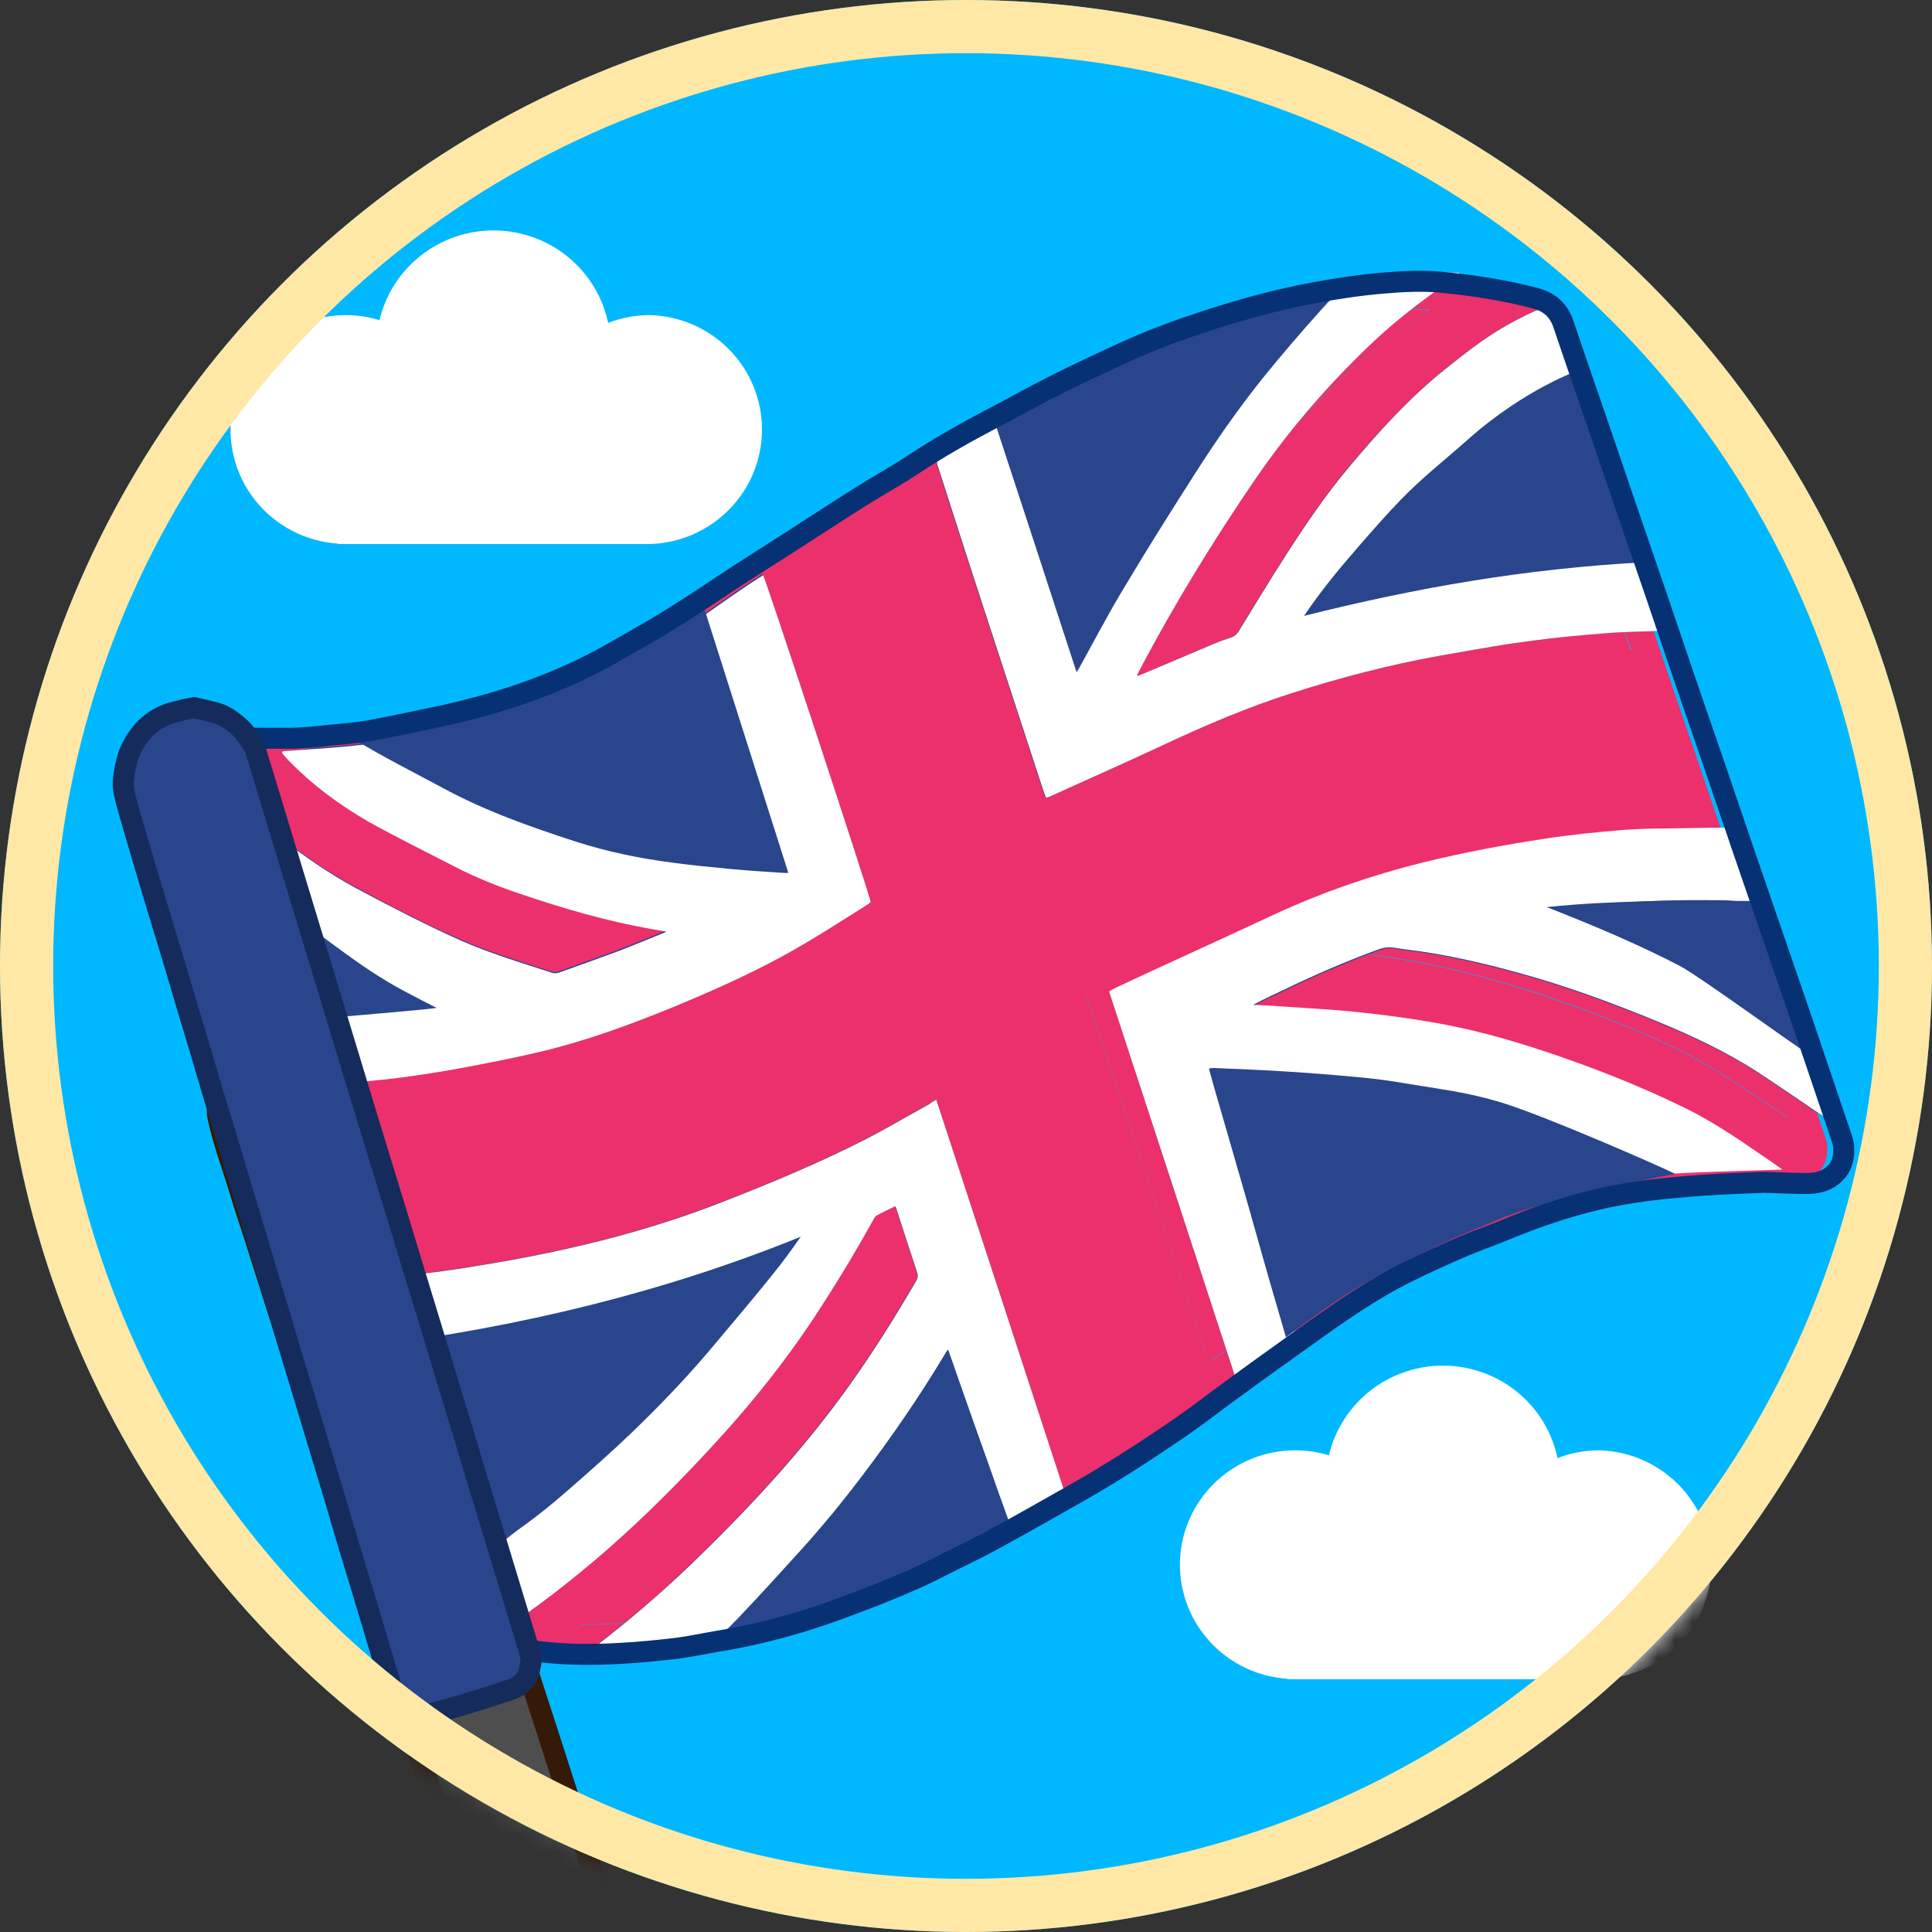 <svg width="109" height="109" viewBox="0 0 109 109" fill="none" xmlns="http://www.w3.org/2000/svg">
<rect x="0" y="0" width="109" height="109" fill="#333333" stroke="none"/>
<circle cx="54.5" cy="54.5" r="54.5" fill="#00B8FF"/>
<mask id="mask0_14124_36830" style="mask-type:alpha" maskUnits="userSpaceOnUse" x="0" y="0" width="109" height="110">
<circle cx="54.5" cy="54.5" r="54.5" fill="#D9D9D9"/>
</mask>
<g mask="url(#mask0_14124_36830)">
<path d="M36.651 17.776C35.849 17.778 35.055 17.927 34.309 18.218C34.003 16.757 33.203 15.443 32.043 14.495C30.882 13.546 29.43 13.019 27.926 13.001C26.422 12.982 24.957 13.474 23.772 14.394C22.588 15.314 21.754 16.607 21.41 18.06C20.533 17.794 19.609 17.715 18.699 17.828C17.789 17.942 16.913 18.245 16.129 18.718C15.345 19.192 14.671 19.824 14.15 20.574C13.63 21.324 13.275 22.175 13.11 23.071C12.945 23.967 12.972 24.887 13.191 25.771C13.409 26.655 13.813 27.483 14.377 28.201C14.941 28.919 15.652 29.51 16.463 29.936C17.274 30.361 18.166 30.612 19.081 30.671L19.081 30.694H36.636C38.334 30.653 39.949 29.954 41.136 28.747C42.324 27.541 42.989 25.921 42.99 24.235C42.991 22.549 42.327 20.929 41.142 19.723C39.956 18.516 38.341 17.817 36.643 17.776H36.651Z" fill="white"/>
<path d="M90.215 81.822C89.414 81.823 88.62 81.973 87.873 82.263C87.567 80.802 86.768 79.489 85.607 78.54C84.447 77.591 82.995 77.064 81.491 77.046C79.987 77.028 78.522 77.519 77.337 78.439C76.152 79.359 75.319 80.653 74.975 82.106C74.098 81.84 73.174 81.76 72.263 81.874C71.353 81.987 70.477 82.29 69.693 82.764C68.909 83.237 68.235 83.869 67.715 84.62C67.195 85.37 66.84 86.221 66.674 87.117C66.509 88.012 66.537 88.932 66.755 89.816C66.973 90.701 67.378 91.529 67.942 92.246C68.506 92.964 69.216 93.555 70.027 93.981C70.838 94.407 71.73 94.657 72.646 94.716L72.646 94.739H90.2C91.898 94.698 93.514 93.999 94.701 92.793C95.888 91.586 96.553 89.966 96.554 88.28C96.555 86.594 95.892 84.975 94.706 83.768C93.52 82.561 91.906 81.863 90.207 81.822H90.215Z" fill="white"/>
<path d="M98.71 66.64C97.78 66.68 96.554 66.72 95.327 66.801C93.305 66.949 91.296 67.137 89.328 67.608C87.521 68.038 85.768 68.656 84.069 69.382C83.327 69.705 82.545 69.96 81.804 70.283C80.793 70.727 79.795 71.184 78.81 71.668C76.693 72.717 74.792 74.088 72.877 75.459C71.555 76.4 70.247 77.355 68.939 78.31C67.968 79.022 67.024 79.775 66.026 80.461C64.205 81.725 62.344 82.934 60.416 84.05C58.865 84.938 57.301 85.825 55.723 86.699C54.847 87.183 53.93 87.613 53.04 88.07C52.433 88.38 51.826 88.702 51.192 88.971C50.329 89.348 49.466 89.724 48.59 90.06C47.471 90.49 46.352 90.921 45.206 91.284C43.493 91.821 41.754 92.238 39.988 92.534C39.287 92.655 38.599 92.816 37.898 92.897C36.86 93.018 35.822 93.126 34.784 93.179C33.234 93.273 31.683 93.273 30.147 93.085C28.732 92.924 27.316 92.668 25.982 92.157C25.294 91.902 24.621 91.593 24.001 91.176C23.408 90.773 23.004 90.222 22.775 89.563C21.954 87.089 21.146 84.602 20.326 82.114C19.68 80.151 19.034 78.189 18.388 76.226C17.823 74.505 17.257 72.77 16.692 71.049C16.167 69.463 15.642 67.877 15.117 66.304C14.364 64.031 13.624 61.759 12.883 59.487C12.063 56.986 11.228 54.486 10.407 51.985C9.627 49.632 8.846 47.266 8.066 44.9C7.944 44.537 7.81 44.16 7.729 43.784C7.541 42.937 7.919 41.996 8.782 41.592C9.173 41.418 9.591 41.324 10.036 41.418C10.305 41.471 10.588 41.498 10.871 41.512C12.597 41.539 14.336 41.592 16.061 41.579C16.87 41.579 17.666 41.485 18.475 41.404C19.176 41.337 19.89 41.283 20.591 41.162C21.71 40.961 22.816 40.718 23.935 40.477C24.663 40.315 25.404 40.167 26.132 39.979C28.236 39.441 30.272 38.742 32.24 37.815C33.548 37.196 34.789 36.457 36.029 35.744C37.567 34.857 39.037 33.875 40.507 32.894C41.559 32.195 42.624 31.522 43.676 30.837C45.159 29.882 46.629 28.914 48.112 27.96C49.097 27.341 50.122 26.776 51.079 26.131C52.536 25.163 54.059 24.303 55.61 23.483C56.729 22.891 57.822 22.273 58.941 21.695C60.168 21.076 61.422 20.484 62.663 19.893C63.849 19.342 65.076 18.844 66.317 18.401C68.663 17.58 71.049 16.881 73.503 16.424C74.784 16.182 76.091 15.994 77.399 15.886C78.518 15.792 79.637 15.739 80.742 15.86C82.468 16.034 84.193 16.303 85.878 16.76C86.646 16.962 87.158 17.446 87.4 18.199C88.114 20.337 88.854 22.474 89.581 24.612C90.065 26.037 90.536 27.476 91.021 28.914C91.505 30.339 91.99 31.751 92.474 33.176C93.026 34.803 93.564 36.416 94.116 38.043C94.708 39.804 95.314 41.552 95.92 43.313C96.458 44.9 96.996 46.5 97.535 48.086C98.261 50.21 98.988 52.335 99.701 54.459C100.199 55.911 100.697 57.363 101.182 58.815C101.761 60.536 102.339 62.257 102.918 63.978C102.999 64.22 103.093 64.462 103.093 64.704C103.119 65.309 102.957 65.86 102.445 66.277C102.027 66.613 101.514 66.707 100.989 66.707C100.355 66.707 99.681 66.68 98.71 66.64ZM51.747 61.974C51.571 62.069 51.464 62.136 51.356 62.19C50.182 62.821 49.023 63.494 47.836 64.099C45.22 65.416 42.496 66.519 39.746 67.554C35.768 69.06 31.656 70.055 27.463 70.754C26.412 70.928 25.347 71.09 24.282 71.238C23.486 71.345 22.677 71.426 21.882 71.507C21.046 71.587 20.21 71.654 19.374 71.722C19.145 71.735 18.916 71.775 18.633 71.802C19.064 73.093 19.467 74.357 19.898 75.634C27.528 74.962 34.93 73.523 42.09 70.902C42.076 70.942 42.076 70.969 42.063 70.982C41.078 72.501 40.025 73.967 38.825 75.325C37.894 76.387 36.923 77.422 35.952 78.471C34.562 79.99 33.065 81.415 31.514 82.773C30.435 83.714 29.302 84.615 28.183 85.502C26.969 86.47 25.674 87.344 24.286 88.084C24.205 88.124 24.124 88.191 24.029 88.259C24.151 88.608 24.258 88.944 24.406 89.267C24.554 89.603 24.797 89.872 25.147 90.033C25.74 90.302 26.333 90.571 26.926 90.853C27.115 90.934 27.277 90.934 27.439 90.813C27.519 90.759 27.6 90.706 27.681 90.652C29.718 89.348 31.633 87.896 33.467 86.336C35.773 84.386 37.904 82.262 39.941 80.057C41.748 78.108 43.421 76.051 44.905 73.873C46.079 72.138 47.186 70.364 48.211 68.549C48.279 68.441 48.333 68.307 48.427 68.253C48.764 68.065 49.101 67.917 49.452 67.756C49.479 67.836 49.506 67.863 49.519 67.903C49.896 69.033 50.273 70.176 50.663 71.305C50.717 71.48 50.703 71.614 50.609 71.775C49.475 73.685 48.275 75.553 46.966 77.342C44.308 80.972 41.192 84.225 37.901 87.304C36.337 88.769 34.691 90.127 32.979 91.418C32.898 91.472 32.79 91.512 32.776 91.674C32.898 91.674 33.005 91.674 33.113 91.674C33.963 91.633 34.812 91.62 35.661 91.566C36.928 91.499 38.182 91.324 39.436 91.082C39.611 91.055 39.76 90.988 39.895 90.867C40.529 90.275 41.176 89.711 41.783 89.106C42.835 88.07 43.86 87.022 44.899 85.96C45.991 84.844 47.016 83.674 48.001 82.464C49.498 80.622 50.915 78.726 52.21 76.737C52.264 76.656 52.332 76.575 52.426 76.441C52.561 76.831 52.668 77.167 52.776 77.503C53.287 79.036 53.799 80.568 54.31 82.101C54.606 82.975 54.902 83.849 55.199 84.723C55.239 84.844 55.306 84.951 55.373 85.086C56.547 84.413 57.693 83.755 58.853 83.096C56.457 76.051 54.115 69.046 51.747 61.974ZM68.198 76.844C68.306 76.777 68.374 76.75 68.427 76.71C69.385 76.024 70.356 75.325 71.314 74.639C71.597 74.438 71.583 74.438 71.475 74.128C71.004 72.743 70.533 71.372 70.076 69.987C69.618 68.629 69.188 67.285 68.73 65.927C68.259 64.529 67.788 63.117 67.317 61.719C67.223 61.437 67.129 61.154 67.034 60.845C67.129 60.832 67.196 60.818 67.25 60.818C68.382 60.858 69.528 60.872 70.661 60.926C71.739 60.98 72.831 61.047 73.909 61.114C74.448 61.154 74.974 61.208 75.513 61.262C76.228 61.343 76.942 61.45 77.657 61.544C78.668 61.679 79.679 61.84 80.662 62.095C82.698 62.62 84.693 63.265 86.647 64.031C87.887 64.515 89.127 65.04 90.353 65.564C90.636 65.685 90.892 65.712 91.189 65.672C91.728 65.591 92.267 65.497 92.82 65.457C94.249 65.336 95.678 65.241 97.094 65.134C97.148 65.134 97.202 65.107 97.282 65.08C97.202 65.013 97.161 64.973 97.107 64.932C95.787 64.031 94.439 63.157 92.984 62.472C90.463 61.262 87.849 60.267 85.194 59.407C83.212 58.761 81.204 58.223 79.142 57.874C77.78 57.645 76.405 57.457 75.03 57.323C73.575 57.175 72.119 57.108 70.663 57C70.177 56.973 69.692 56.946 69.207 56.919C69.773 56.61 70.367 56.355 70.946 56.086C72.645 55.279 74.358 54.566 76.124 53.921C76.407 53.814 76.69 53.787 76.974 53.827C77.203 53.854 77.445 53.894 77.674 53.935C79.764 54.177 81.799 54.647 83.821 55.185C86.449 55.898 88.996 56.798 91.517 57.82C93.444 58.6 95.331 59.46 97.083 60.576C98.242 61.316 99.387 62.095 100.533 62.848C100.64 62.916 100.748 62.983 100.91 63.09C100.87 62.929 100.856 62.848 100.829 62.754C100.21 60.939 99.604 59.138 98.985 57.323C98.931 57.161 98.851 57.04 98.703 56.96C98.056 56.597 97.409 56.207 96.748 55.871C95.279 55.118 93.743 54.486 92.193 53.881C90.562 53.249 88.918 52.671 87.247 52.16C86.842 52.039 86.438 51.904 85.966 51.77C86.128 51.743 86.222 51.716 86.33 51.703C87.436 51.595 88.528 51.461 89.633 51.394C90.698 51.326 91.777 51.299 92.855 51.273C93.583 51.259 94.324 51.273 95.052 51.273C95.214 51.273 95.376 51.313 95.538 51.313C95.983 51.313 96.441 51.313 96.913 51.313C96.886 51.205 96.886 51.138 96.859 51.071C96.684 50.56 96.509 50.062 96.347 49.552C96.132 48.906 95.903 48.261 95.701 47.616C95.648 47.441 95.54 47.347 95.351 47.36C95.297 47.36 95.243 47.36 95.189 47.36C93.734 47.387 92.291 47.401 90.835 47.427C90.431 47.441 90.013 47.454 89.608 47.481C88.152 47.589 86.696 47.737 85.254 47.952C83.016 48.288 80.791 48.691 78.58 49.215C75.776 49.888 73.052 50.802 70.436 51.985C68.724 52.765 66.998 53.531 65.285 54.298C64.058 54.849 62.831 55.413 61.604 55.965C61.496 56.019 61.389 56.086 61.267 56.166C63.582 63.05 65.883 69.92 68.198 76.844ZM90.695 32.84C85.033 33.042 79.519 34.023 74.045 35.327C74.072 35.26 74.072 35.233 74.085 35.206C74.733 34.252 75.367 33.297 76.028 32.356C76.77 31.294 77.62 30.326 78.497 29.371C79.131 28.672 79.778 27.986 80.453 27.328C81.383 26.413 82.395 25.58 83.447 24.787C84.458 24.034 85.51 23.389 86.697 22.931C86.872 22.864 87.061 22.81 87.263 22.743C87.061 22.125 86.859 21.506 86.644 20.915C86.429 20.323 86.267 19.705 85.998 19.1C85.553 19.247 85.135 19.342 84.744 19.516C84.124 19.785 83.517 20.095 82.937 20.431C81.845 21.076 80.833 21.842 79.835 22.622C77.853 24.168 76.153 25.997 74.534 27.892C73.159 29.492 71.971 31.227 70.825 32.988C70.015 34.238 69.232 35.502 68.436 36.766C68.328 36.941 68.207 37.048 68.005 37.115C67.722 37.196 67.438 37.304 67.155 37.411C65.847 37.949 64.539 38.487 63.245 39.025C63.11 39.078 62.989 39.132 62.84 39.199C62.84 39.145 62.84 39.119 62.854 39.105C62.895 39.011 62.949 38.917 63.002 38.823C64.919 35.3 67.05 31.899 69.358 28.605C71.26 25.889 73.459 23.429 75.9 21.17C77.275 19.893 78.786 18.79 80.35 17.742C80.445 17.688 80.566 17.648 80.607 17.473C80.162 17.459 79.757 17.433 79.339 17.433C77.398 17.446 75.484 17.728 73.583 18.078C73.475 18.105 73.354 18.159 73.273 18.226C73.07 18.401 72.868 18.575 72.679 18.764C72.018 19.409 71.357 20.054 70.737 20.726C69.806 21.748 68.889 22.77 68.026 23.832C66.852 25.257 65.786 26.763 64.788 28.296C63.654 30.044 62.521 31.805 61.428 33.593C60.7 34.789 60.038 36.026 59.337 37.25C59.31 37.304 59.269 37.344 59.215 37.438C57.883 33.459 56.577 29.519 55.245 25.553C55.151 25.607 55.043 25.647 54.948 25.701C54.072 26.225 53.182 26.75 52.319 27.301C51.685 27.704 51.739 27.503 51.981 28.229C52.735 30.554 53.502 32.88 54.282 35.193C55.413 38.594 56.557 41.982 57.687 45.37C57.728 45.491 57.782 45.599 57.836 45.733C57.957 45.693 58.038 45.666 58.132 45.626C60.182 44.712 62.245 43.811 64.294 42.883C66.627 41.821 68.987 40.84 71.441 40.073C74.11 39.24 76.807 38.567 79.557 38.07C80.811 37.841 82.078 37.626 83.332 37.438C84.316 37.29 85.314 37.169 86.298 37.062C87.201 36.968 88.091 36.887 88.994 36.82C89.763 36.766 90.544 36.752 91.313 36.725C91.542 36.712 91.758 36.699 92.041 36.672C91.556 35.395 91.139 34.144 90.695 32.84ZM15.697 43.219C15.683 43.246 15.669 43.273 15.656 43.286C15.777 43.421 15.885 43.555 16.006 43.676C17.286 44.98 18.768 46.043 20.372 46.93C21.922 47.79 23.526 48.543 25.116 49.35C26.288 49.941 27.502 50.412 28.741 50.829C31.073 51.609 33.432 52.294 35.858 52.711C36.155 52.765 36.465 52.819 36.815 52.886C36.721 52.926 36.68 52.953 36.653 52.967C35.844 53.289 35.022 53.625 34.199 53.935C33.121 54.338 32.029 54.714 30.936 55.091C30.788 55.145 30.653 55.145 30.505 55.104C28.807 54.566 27.095 54.069 25.464 53.356C23.51 52.523 21.637 51.555 19.75 50.573C18.214 49.78 16.799 48.812 15.438 47.764C15.061 47.481 14.832 47.158 14.697 46.715C14.388 45.586 14.024 44.47 13.674 43.34C13.661 43.273 13.567 43.206 13.499 43.192C13.391 43.166 13.27 43.179 13.149 43.179C12.34 43.152 11.531 43.139 10.736 43.098C10.412 43.085 10.075 43.031 9.752 43.004C9.63 43.179 9.657 43.381 9.697 43.555C9.845 44.187 9.993 44.819 10.168 45.451C10.464 46.432 10.787 47.414 11.083 48.395C11.204 48.826 11.406 49.202 11.662 49.578C11.972 50.009 12.336 50.358 12.754 50.667C13.117 50.936 13.468 51.205 13.832 51.461C15.112 52.388 16.405 53.289 17.82 54.002C19.559 54.889 21.311 55.736 23.049 56.597C23.103 56.623 23.13 56.664 23.238 56.731C22.564 56.798 21.957 56.879 21.337 56.933C19.908 57.067 18.466 57.188 17.037 57.309C16.902 57.323 16.754 57.309 16.619 57.323C15.729 57.363 14.839 57.457 13.95 57.269C13.936 57.269 13.909 57.282 13.855 57.309C14.286 58.627 14.717 59.944 15.161 61.262C15.255 61.275 15.309 61.289 15.376 61.289C16.077 61.262 16.778 61.248 17.466 61.195C18.356 61.141 19.245 61.047 20.135 60.98C20.836 60.912 21.524 60.858 22.225 60.764C23.29 60.617 24.355 60.469 25.407 60.28C26.836 60.025 28.251 59.743 29.667 59.433C32.255 58.855 34.736 57.981 37.177 57C39.186 56.193 41.168 55.333 43.083 54.338C44.769 53.451 46.373 52.429 47.992 51.434C48.045 51.407 48.086 51.353 48.126 51.313C48.046 50.869 42.353 33.943 42.191 33.714C41.045 34.426 39.939 35.206 38.82 35.959C40.341 40.517 41.861 45.034 43.382 49.578C43.288 49.578 43.247 49.578 43.207 49.578C42.344 49.511 41.468 49.458 40.605 49.377C39.621 49.283 38.637 49.189 37.667 49.068C36.036 48.866 34.432 48.543 32.855 48.059C30.604 47.374 28.366 46.621 26.264 45.545C24.526 44.658 22.733 43.851 21.089 42.789C21.008 42.735 20.86 42.722 20.752 42.735C19.62 42.91 18.46 42.991 17.314 43.071C16.788 43.139 16.236 43.179 15.697 43.219Z" fill="#EC306B"/>
<path d="M51.746 61.975C54.115 69.046 56.47 76.051 58.812 83.082C57.652 83.755 56.519 84.4 55.333 85.072C55.265 84.938 55.198 84.83 55.157 84.709C54.861 83.835 54.565 82.961 54.269 82.088C53.758 80.555 53.246 79.022 52.735 77.49C52.627 77.153 52.506 76.817 52.385 76.427C52.291 76.548 52.223 76.629 52.169 76.723C50.874 78.713 49.471 80.609 47.96 82.451C46.975 83.66 45.95 84.83 44.858 85.946C43.833 87.008 42.794 88.057 41.742 89.092C41.135 89.697 40.474 90.262 39.854 90.853C39.719 90.974 39.571 91.041 39.395 91.068C38.141 91.31 36.888 91.485 35.62 91.552C34.771 91.593 33.922 91.62 33.073 91.66C32.965 91.66 32.87 91.66 32.736 91.66C32.749 91.499 32.87 91.458 32.938 91.404C34.651 90.114 36.296 88.756 37.861 87.29C41.151 84.212 44.267 80.958 46.925 77.328C48.234 75.54 49.434 73.671 50.568 71.762C50.662 71.601 50.676 71.466 50.622 71.292C50.232 70.162 49.868 69.019 49.478 67.89C49.465 67.85 49.451 67.809 49.411 67.742C49.06 67.917 48.71 68.065 48.386 68.24C48.292 68.293 48.224 68.428 48.17 68.535C47.131 70.35 46.038 72.125 44.864 73.859C43.367 76.051 41.708 78.108 39.9 80.044C37.85 82.249 35.719 84.36 33.426 86.323C31.592 87.882 29.677 89.334 27.64 90.638C27.56 90.692 27.479 90.732 27.398 90.799C27.236 90.934 27.074 90.934 26.886 90.84C26.293 90.571 25.7 90.302 25.107 90.02C24.756 89.858 24.514 89.59 24.366 89.253C24.217 88.931 24.123 88.581 23.989 88.245C24.083 88.178 24.164 88.111 24.245 88.07C25.62 87.331 26.915 86.457 28.142 85.489C29.275 84.602 30.394 83.701 31.473 82.76C33.024 81.402 34.522 79.977 35.911 78.457C36.868 77.409 37.84 76.374 38.784 75.311C39.984 73.94 41.037 72.475 42.022 70.969C42.035 70.956 42.035 70.929 42.049 70.888C34.889 73.51 27.488 74.962 19.857 75.621C19.44 74.344 19.023 73.08 18.592 71.789C18.875 71.762 19.105 71.735 19.334 71.708C20.169 71.641 21.005 71.574 21.841 71.493C22.637 71.413 23.445 71.332 24.241 71.224C25.306 71.076 26.371 70.915 27.422 70.74C31.615 70.041 35.727 69.046 39.705 67.541C42.456 66.505 45.179 65.403 47.795 64.085C48.995 63.48 50.142 62.822 51.315 62.176C51.463 62.136 51.571 62.069 51.746 61.975Z" fill="#EC306B"/>
<path d="M68.197 76.843C65.883 69.919 63.581 63.049 61.267 56.139C61.388 56.071 61.496 55.991 61.604 55.937C62.831 55.372 64.058 54.821 65.285 54.27C66.997 53.49 68.723 52.724 70.436 51.957C73.052 50.774 75.775 49.86 78.579 49.188C80.777 48.65 83.015 48.26 85.253 47.924C86.695 47.709 88.151 47.561 89.607 47.454C90.012 47.427 90.43 47.4 90.834 47.4C92.29 47.373 93.732 47.359 95.188 47.333C95.242 47.333 95.296 47.333 95.35 47.333C95.539 47.319 95.633 47.413 95.7 47.588C95.916 48.233 96.131 48.879 96.346 49.524C96.521 50.035 96.696 50.532 96.858 51.043C96.885 51.111 96.885 51.178 96.912 51.285C96.44 51.285 95.995 51.285 95.537 51.285C95.375 51.285 95.213 51.245 95.051 51.245C94.323 51.245 93.582 51.231 92.854 51.245C91.776 51.272 90.711 51.299 89.632 51.366C88.527 51.447 87.435 51.568 86.329 51.675C86.221 51.689 86.127 51.715 85.965 51.742C86.424 51.89 86.841 52.011 87.246 52.132C88.917 52.643 90.561 53.221 92.192 53.853C93.742 54.458 95.265 55.09 96.747 55.843C97.408 56.179 98.055 56.569 98.701 56.932C98.85 57.013 98.93 57.134 98.984 57.295C99.59 59.11 100.209 60.911 100.828 62.726C100.855 62.807 100.868 62.901 100.909 63.062C100.747 62.955 100.639 62.888 100.531 62.821C99.386 62.068 98.241 61.288 97.082 60.548C95.33 59.432 93.443 58.572 91.516 57.792C89.009 56.771 86.448 55.856 83.82 55.157C81.798 54.619 79.763 54.149 77.674 53.907C77.444 53.88 77.202 53.84 76.973 53.799C76.676 53.759 76.406 53.786 76.123 53.893C74.357 54.525 72.631 55.251 70.946 56.058C70.366 56.327 69.786 56.582 69.206 56.892C69.691 56.918 70.177 56.932 70.662 56.972C72.118 57.066 73.587 57.147 75.029 57.295C76.404 57.429 77.779 57.617 79.141 57.846C81.203 58.196 83.211 58.733 85.193 59.379C87.861 60.239 90.462 61.234 92.983 62.444C94.438 63.143 95.772 64.017 97.106 64.904C97.16 64.945 97.201 64.985 97.281 65.052C97.201 65.079 97.147 65.106 97.093 65.106C95.664 65.214 94.235 65.308 92.819 65.429C92.28 65.469 91.727 65.563 91.188 65.644C90.891 65.698 90.635 65.657 90.352 65.536C89.126 65.012 87.886 64.488 86.646 64.004C84.692 63.237 82.697 62.592 80.662 62.068C79.678 61.812 78.667 61.637 77.656 61.516C76.941 61.422 76.227 61.315 75.513 61.234C74.973 61.167 74.448 61.113 73.909 61.086C72.83 61.019 71.738 60.938 70.66 60.898C69.528 60.844 68.382 60.817 67.249 60.79C67.182 60.79 67.128 60.804 67.034 60.817C67.128 61.127 67.222 61.409 67.316 61.691C67.787 63.089 68.258 64.501 68.729 65.899C69.187 67.257 69.618 68.615 70.075 69.96C70.533 71.344 71.004 72.716 71.475 74.1C71.582 74.41 71.582 74.41 71.313 74.611C70.355 75.297 69.384 75.996 68.427 76.682C68.373 76.749 68.305 76.776 68.197 76.843Z" fill="#EC306B"/>
<path d="M90.694 32.839C91.138 34.144 91.555 35.394 91.999 36.698C91.716 36.725 91.501 36.738 91.271 36.752C90.503 36.779 89.721 36.792 88.953 36.846C88.049 36.9 87.146 36.98 86.256 37.088C85.259 37.195 84.275 37.316 83.29 37.464C82.023 37.653 80.769 37.868 79.516 38.096C76.765 38.58 74.055 39.266 71.399 40.099C68.945 40.866 66.586 41.847 64.253 42.909C62.203 43.837 60.141 44.738 58.091 45.652C58.01 45.692 57.916 45.719 57.794 45.76C57.74 45.625 57.687 45.504 57.646 45.397C56.502 42.008 55.372 38.607 54.241 35.219C53.474 32.893 52.694 30.581 51.94 28.255C51.698 27.529 51.657 27.73 52.278 27.327C53.141 26.776 54.031 26.265 54.907 25.727C55.002 25.674 55.109 25.62 55.204 25.579C56.523 29.546 57.842 33.485 59.174 37.464C59.228 37.37 59.268 37.33 59.295 37.276C59.984 36.053 60.645 34.816 61.387 33.619C62.48 31.845 63.613 30.083 64.746 28.322C65.745 26.776 66.811 25.284 67.984 23.858C68.861 22.796 69.778 21.761 70.696 20.753C71.316 20.067 71.99 19.435 72.638 18.79C72.827 18.602 73.016 18.427 73.231 18.252C73.312 18.185 73.434 18.118 73.541 18.104C75.442 17.741 77.357 17.472 79.298 17.459C79.716 17.459 80.134 17.486 80.565 17.499C80.525 17.674 80.403 17.714 80.309 17.768C78.745 18.817 77.234 19.933 75.858 21.197C73.417 23.455 71.219 25.916 69.316 28.631C67.009 31.925 64.891 35.327 62.961 38.849C62.907 38.943 62.867 39.037 62.813 39.131C62.799 39.145 62.813 39.172 62.799 39.225C62.947 39.172 63.082 39.118 63.204 39.051C64.512 38.513 65.806 37.962 67.114 37.437C67.397 37.33 67.68 37.222 67.963 37.142C68.166 37.088 68.287 36.967 68.395 36.792C69.177 35.528 69.96 34.264 70.783 33.014C71.93 31.253 73.117 29.519 74.493 27.919C76.125 26.023 77.811 24.195 79.794 22.648C80.792 21.869 81.803 21.102 82.896 20.457C83.475 20.121 84.082 19.825 84.703 19.543C85.094 19.368 85.511 19.274 85.956 19.126C86.226 19.731 86.401 20.349 86.603 20.941C86.818 21.546 87.006 22.151 87.222 22.77C87.019 22.837 86.831 22.89 86.655 22.958C85.469 23.401 84.417 24.06 83.405 24.813C82.353 25.593 81.356 26.44 80.411 27.354C79.737 28.013 79.103 28.712 78.456 29.398C77.579 30.352 76.729 31.32 75.987 32.382C75.326 33.323 74.692 34.278 74.044 35.233C74.031 35.259 74.017 35.286 74.004 35.353C79.531 34.023 85.032 33.041 90.694 32.839Z" fill="#EC306B"/>
<path d="M15.696 43.218C16.235 43.178 16.788 43.138 17.327 43.111C18.473 43.03 19.619 42.949 20.765 42.775C20.873 42.761 21.007 42.761 21.102 42.828C22.746 43.891 24.538 44.697 26.277 45.584C28.379 46.66 30.616 47.4 32.867 48.099C34.444 48.583 36.048 48.892 37.679 49.107C38.663 49.228 39.647 49.336 40.618 49.416C41.48 49.497 42.357 49.551 43.219 49.618C43.26 49.618 43.3 49.618 43.395 49.618C41.874 45.074 40.353 40.543 38.832 35.999C39.952 35.246 41.057 34.466 42.204 33.753C42.365 33.982 48.058 50.908 48.139 51.352C48.098 51.392 48.058 51.433 48.004 51.473C46.386 52.468 44.781 53.49 43.095 54.377C41.181 55.372 39.198 56.233 37.189 57.039C34.735 58.021 32.255 58.895 29.679 59.473C28.264 59.795 26.848 60.064 25.419 60.32C24.368 60.508 23.302 60.656 22.238 60.804C21.55 60.898 20.849 60.952 20.148 61.019C19.258 61.099 18.368 61.18 17.479 61.234C16.778 61.274 16.077 61.301 15.389 61.328C15.322 61.328 15.268 61.315 15.173 61.301C14.743 59.983 14.312 58.666 13.868 57.348C13.922 57.322 13.949 57.308 13.962 57.308C14.852 57.496 15.742 57.402 16.631 57.362C16.766 57.362 16.915 57.362 17.049 57.348C18.478 57.227 19.921 57.106 21.35 56.972C21.957 56.918 22.563 56.837 23.251 56.77C23.156 56.69 23.116 56.663 23.062 56.636C21.324 55.775 19.572 54.928 17.833 54.041C16.418 53.328 15.124 52.414 13.844 51.5C13.48 51.231 13.13 50.962 12.766 50.707C12.349 50.398 11.971 50.048 11.675 49.618C11.419 49.255 11.217 48.865 11.096 48.435C10.8 47.453 10.477 46.472 10.181 45.49C9.993 44.872 9.845 44.227 9.71 43.595C9.67 43.42 9.643 43.218 9.764 43.044C10.101 43.07 10.425 43.124 10.748 43.138C11.557 43.178 12.366 43.191 13.162 43.218C13.283 43.218 13.404 43.205 13.512 43.232C13.579 43.245 13.66 43.312 13.687 43.38C14.037 44.495 14.387 45.625 14.71 46.754C14.831 47.211 15.073 47.52 15.451 47.803C16.811 48.838 18.24 49.806 19.763 50.613C21.636 51.594 23.523 52.562 25.477 53.396C27.108 54.095 28.819 54.592 30.518 55.144C30.666 55.197 30.814 55.184 30.949 55.13C32.041 54.74 33.133 54.364 34.212 53.974C35.034 53.665 35.843 53.328 36.666 53.006C36.706 52.992 36.733 52.965 36.828 52.925C36.464 52.858 36.167 52.804 35.871 52.75C33.444 52.334 31.086 51.648 28.754 50.868C27.514 50.451 26.301 49.981 25.129 49.389C23.538 48.596 21.935 47.83 20.385 46.969C18.781 46.082 17.299 45.02 16.019 43.716C15.898 43.595 15.79 43.447 15.669 43.326C15.655 43.259 15.682 43.232 15.696 43.218Z" fill="#EC306B"/>
<path d="M52.823 62.042C52.648 62.136 52.54 62.203 52.419 62.271C51.219 62.943 50.032 63.642 48.818 64.26C46.135 65.645 43.357 66.788 40.539 67.877C36.481 69.45 32.274 70.485 27.987 71.225C26.908 71.413 25.816 71.574 24.724 71.736C23.902 71.857 23.093 71.937 22.271 72.018C21.421 72.099 20.558 72.166 19.709 72.247C19.466 72.273 19.237 72.3 18.954 72.327C19.385 73.672 19.816 75.003 20.246 76.334C28.052 75.635 35.629 74.129 42.95 71.373C42.937 71.413 42.937 71.44 42.923 71.453C41.911 73.04 40.832 74.573 39.605 76.011C38.647 77.127 37.649 78.216 36.664 79.305C35.234 80.891 33.71 82.384 32.132 83.809C31.026 84.79 29.88 85.731 28.72 86.673C27.465 87.681 26.157 88.595 24.741 89.375C24.66 89.415 24.58 89.483 24.485 89.55C24.606 89.913 24.727 90.262 24.862 90.612C25.01 90.961 25.253 91.244 25.616 91.405C26.223 91.687 26.829 91.97 27.436 92.252C27.625 92.346 27.786 92.333 27.962 92.198C28.043 92.131 28.123 92.091 28.204 92.037C30.281 90.666 32.25 89.146 34.125 87.506C36.472 85.463 38.657 83.244 40.748 80.932C42.596 78.888 44.295 76.737 45.82 74.451C47.021 72.636 48.154 70.781 49.207 68.872C49.274 68.764 49.328 68.617 49.436 68.563C49.773 68.374 50.137 68.213 50.488 68.038C50.528 68.119 50.542 68.159 50.555 68.2C50.945 69.383 51.322 70.579 51.712 71.763C51.78 71.951 51.753 72.085 51.658 72.26C50.498 74.263 49.27 76.213 47.934 78.095C45.223 81.9 42.039 85.301 38.667 88.528C37.076 90.061 35.39 91.486 33.623 92.83C33.542 92.897 33.434 92.938 33.407 93.099C33.542 93.099 33.636 93.099 33.744 93.099C34.607 93.059 35.483 93.032 36.346 92.992C37.64 92.924 38.935 92.736 40.202 92.481C40.377 92.44 40.526 92.387 40.66 92.252C41.308 91.634 41.969 91.042 42.589 90.41C43.668 89.321 44.72 88.219 45.772 87.116C46.892 85.947 47.944 84.723 48.942 83.459C50.48 81.537 51.924 79.547 53.246 77.463C53.3 77.369 53.367 77.288 53.462 77.154C53.596 77.557 53.704 77.92 53.825 78.27C54.35 79.87 54.875 81.483 55.4 83.083C55.696 83.997 56.005 84.911 56.301 85.826C56.342 85.947 56.409 86.068 56.477 86.216C57.677 85.503 58.836 84.831 60.023 84.132C57.655 76.777 55.246 69.437 52.823 62.042ZM69.665 77.611C69.773 77.544 69.841 77.503 69.908 77.463C70.893 76.737 71.877 76.025 72.862 75.299C73.145 75.083 73.145 75.083 73.037 74.761C72.553 73.309 72.082 71.87 71.597 70.418C71.14 69.006 70.682 67.581 70.225 66.17C69.74 64.704 69.255 63.239 68.784 61.76C68.69 61.464 68.596 61.168 68.488 60.846C68.583 60.832 68.65 60.819 68.718 60.819C69.877 60.859 71.05 60.886 72.209 60.926C73.314 60.98 74.42 61.047 75.525 61.128C76.078 61.168 76.617 61.222 77.17 61.289C77.898 61.383 78.626 61.491 79.353 61.585C80.391 61.719 81.416 61.894 82.427 62.163C84.516 62.714 86.551 63.387 88.559 64.193C89.84 64.704 91.093 65.242 92.346 65.807C92.629 65.928 92.899 65.968 93.209 65.914C93.762 65.82 94.315 65.726 94.881 65.686C96.337 65.565 97.793 65.457 99.262 65.336C99.316 65.336 99.37 65.309 99.464 65.282C99.384 65.215 99.343 65.161 99.289 65.134C97.928 64.193 96.554 63.279 95.071 62.553C92.497 61.289 89.829 60.241 87.093 59.34C85.071 58.668 83.009 58.103 80.906 57.74C79.504 57.498 78.102 57.31 76.7 57.162C75.217 57.014 73.721 56.933 72.225 56.826C71.726 56.785 71.227 56.772 70.728 56.745C71.308 56.422 71.915 56.167 72.508 55.871C74.234 55.038 76.001 54.271 77.808 53.612C78.104 53.505 78.387 53.478 78.684 53.518C78.927 53.559 79.156 53.599 79.398 53.626C81.528 53.881 83.617 54.365 85.68 54.93C88.362 55.669 90.977 56.624 93.551 57.686C95.518 58.506 97.459 59.394 99.251 60.577C100.437 61.356 101.596 62.163 102.782 62.956C102.89 63.024 102.998 63.091 103.173 63.212C103.132 63.05 103.119 62.956 103.092 62.862C102.46 60.967 101.84 59.071 101.208 57.175C101.154 57.014 101.073 56.879 100.912 56.799C100.238 56.422 99.591 56.005 98.917 55.656C97.408 54.863 95.844 54.204 94.254 53.572C92.596 52.9 90.912 52.295 89.2 51.77C88.782 51.636 88.364 51.515 87.892 51.367C88.054 51.34 88.162 51.3 88.27 51.3C89.389 51.192 90.521 51.044 91.64 50.977C92.732 50.897 93.838 50.87 94.93 50.843C95.671 50.829 96.426 50.843 97.181 50.843C97.343 50.843 97.504 50.883 97.666 50.883C98.124 50.883 98.583 50.883 99.068 50.883C99.041 50.776 99.041 50.695 99.014 50.628C98.839 50.09 98.664 49.566 98.489 49.041C98.261 48.369 98.045 47.683 97.83 47.011C97.776 46.823 97.668 46.729 97.48 46.742C97.426 46.742 97.372 46.742 97.318 46.742C95.835 46.769 94.352 46.782 92.856 46.809C92.438 46.823 92.02 46.836 91.602 46.877C90.106 46.998 88.623 47.146 87.153 47.374C84.861 47.724 82.583 48.14 80.331 48.705C77.459 49.418 74.682 50.372 71.999 51.609C70.246 52.429 68.479 53.222 66.726 54.043C65.472 54.621 64.218 55.212 62.951 55.79C62.829 55.844 62.735 55.925 62.6 55.992C64.928 63.158 67.283 70.364 69.665 77.611ZM92.676 31.523C86.879 31.725 81.243 32.76 75.648 34.131C75.675 34.064 75.675 34.037 75.689 34.01C76.35 33.015 76.997 32.007 77.672 31.026C78.427 29.923 79.304 28.901 80.195 27.906C80.842 27.18 81.503 26.454 82.191 25.755C83.148 24.801 84.174 23.913 85.252 23.093C86.277 22.313 87.356 21.628 88.57 21.157C88.745 21.09 88.934 21.036 89.15 20.956C88.934 20.297 88.746 19.665 88.517 19.033C88.302 18.415 88.127 17.769 87.844 17.124C87.399 17.272 86.954 17.366 86.563 17.554C85.929 17.836 85.309 18.159 84.716 18.509C83.597 19.181 82.558 19.988 81.533 20.808C79.51 22.434 77.77 24.343 76.111 26.32C74.694 28 73.48 29.816 72.306 31.657C71.47 32.962 70.674 34.292 69.864 35.61C69.756 35.785 69.635 35.906 69.419 35.973C69.122 36.067 68.839 36.161 68.556 36.282C67.221 36.847 65.886 37.412 64.551 37.976C64.417 38.03 64.282 38.084 64.133 38.151C64.133 38.097 64.133 38.071 64.147 38.044C64.188 37.95 64.241 37.842 64.295 37.748C66.266 34.064 68.438 30.501 70.786 27.046C72.728 24.209 74.981 21.614 77.476 19.262C78.892 17.93 80.43 16.761 82.035 15.672C82.129 15.605 82.251 15.578 82.291 15.389C81.846 15.376 81.415 15.349 80.997 15.349C79.015 15.376 77.047 15.658 75.106 16.035C74.998 16.062 74.876 16.116 74.795 16.196C74.58 16.371 74.391 16.559 74.188 16.761C73.514 17.447 72.826 18.105 72.192 18.818C71.248 19.88 70.304 20.969 69.413 22.071C68.213 23.564 67.12 25.137 66.094 26.75C64.934 28.579 63.774 30.434 62.654 32.289C61.898 33.54 61.224 34.83 60.522 36.108C60.495 36.161 60.454 36.215 60.4 36.309C59.041 32.141 57.695 28.014 56.35 23.873C56.255 23.927 56.134 23.967 56.039 24.034C55.136 24.585 54.233 25.123 53.356 25.701C52.709 26.118 52.763 25.903 53.005 26.669C53.772 29.103 54.566 31.536 55.36 33.97C56.517 37.519 57.688 41.082 58.845 44.631C58.886 44.752 58.94 44.873 58.993 45.008C59.115 44.968 59.209 44.941 59.29 44.9C61.394 43.946 63.497 43.005 65.587 42.037C67.974 40.921 70.388 39.886 72.895 39.092C75.619 38.232 78.383 37.506 81.201 36.995C82.481 36.766 83.776 36.538 85.07 36.336C86.081 36.175 87.092 36.054 88.103 35.946C89.02 35.839 89.937 35.758 90.867 35.704C91.662 35.65 92.444 35.637 93.24 35.61C93.469 35.597 93.698 35.57 93.981 35.556C93.55 34.212 93.12 32.894 92.676 31.523ZM15.951 42.386C15.938 42.413 15.924 42.44 15.911 42.467C16.032 42.601 16.14 42.749 16.275 42.884C17.581 44.255 19.104 45.371 20.748 46.285C22.338 47.186 23.983 47.979 25.6 48.813C26.799 49.431 28.039 49.915 29.306 50.359C31.692 51.179 34.104 51.892 36.585 52.322C36.895 52.376 37.205 52.429 37.569 52.496C37.474 52.55 37.434 52.564 37.393 52.577C36.557 52.913 35.735 53.263 34.885 53.586C33.78 54.002 32.661 54.392 31.541 54.795C31.393 54.849 31.245 54.863 31.097 54.809C29.358 54.244 27.606 53.72 25.934 52.98C23.94 52.107 22.013 51.098 20.099 50.063C18.536 49.23 17.08 48.221 15.679 47.119C15.302 46.823 15.059 46.487 14.925 46.016C14.602 44.833 14.239 43.663 13.889 42.48C13.875 42.413 13.781 42.346 13.714 42.332C13.592 42.306 13.471 42.319 13.35 42.306C12.527 42.279 11.705 42.265 10.869 42.225C10.532 42.211 10.195 42.158 9.858 42.131C9.737 42.319 9.764 42.521 9.804 42.709C9.952 43.368 10.1 44.04 10.288 44.685C10.584 45.72 10.921 46.742 11.217 47.764C11.351 48.208 11.54 48.611 11.809 49.001C12.119 49.445 12.496 49.821 12.927 50.144C13.291 50.426 13.655 50.708 14.032 50.977C15.339 51.945 16.66 52.886 18.115 53.639C19.894 54.567 21.673 55.454 23.466 56.355C23.52 56.382 23.56 56.422 23.654 56.503C22.953 56.584 22.333 56.664 21.713 56.718C20.244 56.852 18.788 56.974 17.318 57.108C17.17 57.121 17.035 57.121 16.887 57.121C15.983 57.162 15.067 57.269 14.164 57.068C14.15 57.068 14.123 57.081 14.069 57.108C14.513 58.493 14.957 59.864 15.402 61.249C15.496 61.262 15.563 61.276 15.617 61.276C16.332 61.249 17.046 61.236 17.761 61.182C18.677 61.114 19.581 61.034 20.484 60.953C21.198 60.886 21.913 60.832 22.614 60.725C23.706 60.577 24.785 60.415 25.863 60.214C27.319 59.945 28.775 59.663 30.218 59.326C32.86 58.721 35.395 57.794 37.903 56.772C39.953 55.925 41.989 55.024 43.944 53.975C45.67 53.048 47.315 51.986 48.961 50.937C49.014 50.897 49.055 50.856 49.096 50.816C49.015 50.345 43.188 32.625 43.026 32.383C41.853 33.123 40.72 33.943 39.574 34.736C41.135 39.509 42.682 44.242 44.243 49.001C44.149 49.001 44.109 49.001 44.068 49.001C43.178 48.934 42.289 48.88 41.413 48.799C40.402 48.705 39.404 48.598 38.407 48.463C36.735 48.248 35.091 47.912 33.487 47.414C31.182 46.688 28.891 45.909 26.748 44.779C24.969 43.852 23.136 43.005 21.452 41.902C21.371 41.848 21.223 41.835 21.115 41.848C19.955 42.037 18.782 42.117 17.596 42.198C17.07 42.306 16.517 42.359 15.951 42.386Z" fill="#29468C"/>
<path d="M52.822 62.042C55.245 69.45 57.654 76.79 60.049 84.144C58.862 84.844 57.703 85.529 56.502 86.228C56.435 86.08 56.368 85.973 56.327 85.838C56.018 84.924 55.722 84.01 55.426 83.096C54.901 81.496 54.376 79.882 53.851 78.283C53.73 77.933 53.622 77.57 53.488 77.167C53.393 77.301 53.326 77.382 53.272 77.476C51.95 79.56 50.506 81.55 48.968 83.472C47.957 84.736 46.904 85.959 45.798 87.129C44.746 88.231 43.694 89.334 42.615 90.423C41.995 91.055 41.32 91.646 40.687 92.265C40.552 92.386 40.403 92.453 40.228 92.493C38.947 92.735 37.666 92.924 36.372 93.004C35.51 93.058 34.633 93.085 33.77 93.112C33.663 93.112 33.555 93.112 33.434 93.112C33.447 92.951 33.568 92.91 33.649 92.843C35.403 91.499 37.088 90.06 38.693 88.541C42.065 85.314 45.249 81.913 47.96 78.108C49.296 76.226 50.524 74.276 51.684 72.273C51.779 72.112 51.806 71.964 51.738 71.775C51.348 70.592 50.958 69.396 50.581 68.213C50.568 68.172 50.541 68.132 50.514 68.051C50.15 68.226 49.799 68.388 49.462 68.576C49.354 68.629 49.3 68.777 49.233 68.885C48.18 70.781 47.047 72.649 45.846 74.464C44.321 76.75 42.622 78.901 40.774 80.945C38.683 83.257 36.498 85.475 34.151 87.519C32.276 89.146 30.307 90.678 28.231 92.05C28.15 92.103 28.055 92.157 27.988 92.211C27.826 92.346 27.651 92.346 27.462 92.265C26.856 91.983 26.249 91.7 25.643 91.418C25.292 91.257 25.036 90.974 24.888 90.625C24.74 90.288 24.633 89.925 24.511 89.562C24.619 89.495 24.687 89.428 24.768 89.388C26.183 88.608 27.505 87.694 28.746 86.685C29.892 85.758 31.052 84.817 32.158 83.822C33.749 82.397 35.274 80.904 36.69 79.318C37.675 78.229 38.673 77.14 39.631 76.024C40.858 74.599 41.937 73.053 42.949 71.466C42.963 71.453 42.963 71.426 42.976 71.386C35.655 74.128 28.078 75.647 20.273 76.347C19.842 75.002 19.425 73.685 18.981 72.34C19.264 72.313 19.506 72.286 19.735 72.26C20.585 72.179 21.448 72.125 22.297 72.031C23.119 71.95 23.942 71.856 24.75 71.749C25.843 71.601 26.921 71.426 28.013 71.238C32.3 70.498 36.507 69.463 40.565 67.89C43.37 66.801 46.161 65.645 48.844 64.273C50.071 63.642 51.245 62.943 52.445 62.284C52.539 62.203 52.66 62.136 52.822 62.042Z" fill="white"/>
<path d="M69.665 77.612C67.296 70.365 64.942 63.159 62.573 55.939C62.694 55.859 62.802 55.791 62.924 55.738C64.178 55.146 65.432 54.568 66.699 53.99C68.452 53.183 70.218 52.377 71.971 51.556C74.655 50.319 77.432 49.365 80.304 48.652C82.555 48.101 84.834 47.671 87.126 47.321C88.609 47.093 90.092 46.945 91.575 46.824C91.992 46.797 92.41 46.77 92.828 46.757C94.311 46.73 95.794 46.716 97.29 46.69C97.344 46.69 97.398 46.69 97.452 46.69C97.641 46.676 97.749 46.77 97.802 46.958C98.018 47.644 98.246 48.316 98.462 48.989C98.637 49.526 98.812 50.051 98.987 50.575C99.014 50.642 99.013 50.723 99.04 50.83C98.555 50.83 98.097 50.83 97.638 50.83C97.477 50.83 97.315 50.79 97.153 50.79C96.398 50.79 95.657 50.777 94.902 50.79C93.81 50.817 92.705 50.844 91.613 50.925C90.48 51.005 89.361 51.14 88.242 51.247C88.135 51.261 88.04 51.288 87.865 51.314C88.337 51.462 88.754 51.597 89.172 51.718C90.884 52.255 92.569 52.861 94.226 53.519C95.803 54.151 97.38 54.81 98.889 55.603C99.563 55.966 100.224 56.37 100.884 56.746C101.046 56.84 101.113 56.961 101.18 57.122C101.799 59.018 102.432 60.914 103.064 62.809C103.091 62.904 103.105 62.998 103.145 63.159C102.97 63.051 102.862 62.984 102.754 62.904C101.582 62.11 100.41 61.304 99.224 60.524C97.431 59.354 95.504 58.453 93.523 57.633C90.949 56.571 88.348 55.617 85.652 54.877C83.59 54.312 81.501 53.828 79.371 53.573C79.128 53.546 78.899 53.506 78.656 53.465C78.36 53.425 78.077 53.452 77.78 53.56C75.974 54.218 74.207 54.985 72.481 55.818C71.888 56.101 71.295 56.37 70.701 56.692C71.2 56.719 71.699 56.733 72.198 56.773C73.694 56.88 75.19 56.948 76.673 57.109C78.088 57.257 79.49 57.445 80.878 57.687C82.981 58.05 85.043 58.615 87.065 59.287C89.788 60.188 92.456 61.236 95.044 62.5C96.526 63.226 97.901 64.14 99.262 65.082C99.316 65.122 100.474 65.902 100.555 65.982C100.461 66.009 95.783 66.103 94.327 66.224C93.774 66.278 93.748 65.781 93.195 65.875C92.898 65.928 92.629 65.888 92.332 65.767C91.079 65.216 89.812 64.665 88.545 64.154C86.55 63.361 84.502 62.675 82.413 62.124C81.402 61.855 80.377 61.68 79.34 61.546C78.612 61.452 77.884 61.344 77.156 61.25C76.617 61.183 76.064 61.129 75.511 61.089C74.406 61.008 73.301 60.941 72.195 60.887C71.036 60.833 69.863 60.806 68.704 60.779C68.636 60.779 68.582 60.793 68.475 60.806C68.582 61.129 68.663 61.425 68.771 61.72C69.255 63.186 69.74 64.651 70.211 66.13C70.668 67.542 71.126 68.967 71.583 70.379C72.054 71.831 72.539 73.269 73.023 74.721C73.131 75.044 73.144 75.057 72.848 75.259C71.863 75.985 70.879 76.711 69.894 77.424C69.84 77.504 69.773 77.544 69.665 77.612Z" fill="white"/>
<path d="M92.676 31.522C93.12 32.88 93.564 34.198 94.008 35.556C93.725 35.583 93.496 35.596 93.267 35.609C92.472 35.636 91.676 35.65 90.894 35.703C89.978 35.771 89.047 35.851 88.131 35.946C87.12 36.053 86.095 36.188 85.097 36.335C83.803 36.537 82.522 36.766 81.228 36.994C78.41 37.505 75.647 38.218 72.923 39.092C70.415 39.885 68.002 40.92 65.615 42.036C63.525 43.017 61.408 43.945 59.318 44.9C59.237 44.94 59.143 44.967 59.021 45.007C58.968 44.859 58.914 44.752 58.873 44.631C57.716 41.081 56.545 37.519 55.388 33.969C54.594 31.536 53.813 29.116 53.033 26.669C52.791 25.902 52.736 26.118 53.384 25.701C54.274 25.123 55.177 24.585 56.067 24.034C56.162 23.966 56.27 23.926 56.377 23.872C57.737 28.027 59.069 32.141 60.428 36.309C60.482 36.214 60.523 36.161 60.55 36.107C61.265 34.83 61.926 33.539 62.682 32.289C63.801 30.42 64.948 28.578 66.122 26.75C67.148 25.136 68.24 23.563 69.441 22.071C70.331 20.955 71.276 19.879 72.22 18.817C72.854 18.105 73.542 17.433 74.216 16.76C74.405 16.559 74.607 16.37 74.823 16.196C74.904 16.128 75.025 16.061 75.133 16.034C77.075 15.658 79.043 15.376 81.025 15.349C81.442 15.349 81.874 15.376 82.319 15.389C82.278 15.577 82.157 15.604 82.062 15.671C80.471 16.774 78.92 17.93 77.504 19.261C74.995 21.627 72.756 24.209 70.813 27.045C68.452 30.5 66.28 34.05 64.323 37.747C64.269 37.841 64.229 37.949 64.175 38.043C64.161 38.056 64.175 38.083 64.161 38.15C64.309 38.083 64.444 38.029 64.579 37.976C65.914 37.411 67.249 36.846 68.584 36.282C68.867 36.161 69.164 36.066 69.447 35.972C69.649 35.905 69.784 35.784 69.892 35.609C70.701 34.292 71.498 32.961 72.334 31.657C73.508 29.815 74.722 28 76.138 26.319C77.798 24.343 79.538 22.42 81.561 20.807C82.586 19.987 83.611 19.18 84.743 18.508C85.337 18.159 85.957 17.836 86.591 17.553C86.982 17.379 87.413 17.271 87.872 17.123C88.154 17.755 88.316 18.401 88.544 19.032C88.76 19.664 88.962 20.296 89.177 20.955C88.961 21.022 88.773 21.089 88.597 21.157C87.384 21.627 86.305 22.313 85.28 23.093C84.201 23.913 83.176 24.787 82.219 25.755C81.531 26.44 80.87 27.18 80.222 27.906C79.332 28.901 78.455 29.922 77.7 31.025C77.025 32.006 76.377 33.015 75.716 34.01C75.703 34.036 75.689 34.063 75.676 34.13C81.244 32.759 86.879 31.737 92.676 31.522Z" fill="white"/>
<path d="M15.951 42.386C16.504 42.346 17.07 42.305 17.623 42.265C18.796 42.184 19.969 42.104 21.142 41.916C21.25 41.902 21.398 41.902 21.479 41.969C23.163 43.072 24.996 43.919 26.775 44.846C28.931 45.976 31.209 46.756 33.514 47.482C35.117 47.992 36.762 48.315 38.433 48.53C39.431 48.665 40.442 48.759 41.439 48.866C42.329 48.947 43.219 49.001 44.095 49.068C44.135 49.068 44.176 49.068 44.27 49.068C42.709 44.309 41.161 39.563 39.6 34.803C40.747 34.01 41.88 33.19 43.053 32.451C43.214 32.693 49.041 50.412 49.122 50.883C49.082 50.923 49.041 50.964 48.987 51.004C47.328 52.053 45.697 53.115 43.971 54.042C42.016 55.091 39.98 55.992 37.93 56.839C35.422 57.861 32.887 58.788 30.245 59.393C28.802 59.729 27.346 60.012 25.89 60.281C24.811 60.482 23.72 60.644 22.641 60.791C21.94 60.886 21.225 60.953 20.511 61.02C19.608 61.101 18.691 61.195 17.788 61.249C17.073 61.302 16.359 61.316 15.644 61.343C15.577 61.343 15.509 61.329 15.429 61.316C14.985 59.931 14.54 58.546 14.096 57.175C14.15 57.148 14.177 57.135 14.191 57.135C15.094 57.336 16.011 57.229 16.914 57.188C17.062 57.175 17.197 57.188 17.345 57.175C18.815 57.054 20.27 56.919 21.74 56.785C22.36 56.731 22.98 56.651 23.681 56.57C23.573 56.489 23.533 56.449 23.493 56.422C21.714 55.521 19.921 54.62 18.142 53.706C16.7 52.953 15.366 52.012 14.059 51.044C13.682 50.775 13.318 50.493 12.954 50.211C12.523 49.888 12.146 49.512 11.836 49.068C11.567 48.678 11.378 48.288 11.244 47.831C10.948 46.796 10.611 45.774 10.315 44.752C10.127 44.094 9.979 43.435 9.831 42.776C9.791 42.588 9.764 42.386 9.885 42.198C10.222 42.238 10.559 42.279 10.896 42.292C11.719 42.332 12.541 42.346 13.377 42.373C13.498 42.373 13.619 42.359 13.741 42.4C13.808 42.413 13.902 42.494 13.916 42.547C14.266 43.717 14.642 44.9 14.952 46.083C15.073 46.554 15.329 46.89 15.706 47.186C17.108 48.275 18.549 49.283 20.126 50.13C22.04 51.152 23.98 52.16 25.962 53.047C27.633 53.787 29.385 54.311 31.123 54.876C31.272 54.93 31.42 54.916 31.568 54.862C32.687 54.459 33.793 54.069 34.912 53.653C35.748 53.33 36.584 52.98 37.42 52.644C37.461 52.631 37.487 52.604 37.595 52.563C37.231 52.496 36.921 52.443 36.611 52.389C34.131 51.945 31.719 51.233 29.333 50.426C28.066 49.996 26.813 49.498 25.627 48.88C24.01 48.046 22.365 47.24 20.775 46.352C19.091 45.371 17.581 44.255 16.261 42.884C16.14 42.749 16.019 42.615 15.898 42.467C15.925 42.44 15.938 42.413 15.951 42.386Z" fill="white"/>
<path d="M60.737 37.922C60.804 37.814 60.845 37.76 60.885 37.693C61.708 36.201 62.491 34.695 63.368 33.243C64.663 31.065 66.013 28.927 67.375 26.79C68.576 24.907 69.844 23.079 71.234 21.345C72.273 20.054 73.365 18.79 74.471 17.553C74.997 16.962 75.55 16.41 76.103 15.846C73.394 16.397 70.751 17.204 68.149 18.131C66.665 18.656 65.209 19.274 63.794 19.946C62.297 20.659 60.813 21.371 59.344 22.138C58.265 22.702 57.213 23.307 56.148 23.886C57.682 28.551 59.203 33.216 60.737 37.922Z" fill="#29468C"/>
<path d="M24.948 44.438C27.347 45.742 29.895 46.643 32.469 47.477C34.261 48.055 36.095 48.431 37.955 48.673C39.074 48.821 40.192 48.929 41.311 49.036C42.295 49.13 43.279 49.184 44.277 49.252C44.317 49.252 44.371 49.252 44.479 49.252C42.891 44.264 41.317 39.303 39.729 34.315C39.526 34.449 39.338 34.57 39.135 34.705C37.719 35.605 36.33 36.52 34.847 37.299C32.622 38.456 30.317 39.343 27.93 40.029C27.108 40.257 26.272 40.472 25.436 40.66C24.169 40.956 22.915 41.279 21.647 41.534C21.122 41.642 20.596 41.709 20.07 41.763C21.633 42.718 23.304 43.551 24.948 44.438Z" fill="#29468C"/>
<path d="M99.096 50.855C98.799 50.855 98.502 50.855 98.206 50.855C97.95 50.855 97.694 50.801 97.438 50.801C96.265 50.801 95.078 50.788 93.906 50.815C92.18 50.869 90.455 50.909 88.729 51.044C88.244 51.084 87.745 51.124 87.26 51.178C87.314 51.205 87.367 51.218 87.435 51.245C89.928 52.227 92.394 53.262 94.78 54.499C95.858 55.063 101.329 59.056 101.922 59.392C101.908 59.366 100.361 54.566 99.567 52.173C99.392 51.729 99.244 51.285 99.096 50.855Z" fill="#29468C"/>
<path d="M82.812 24.8C81.558 25.916 80.236 26.951 79.062 28.161C78.213 29.035 77.417 29.949 76.621 30.863C75.542 32.1 74.49 33.377 73.572 34.748C79.99 33.135 86.084 32.087 92.73 31.724C92.555 31.226 89.648 21.788 89.123 20.874C89.136 20.86 86.062 21.909 82.812 24.8Z" fill="#29468C"/>
<path d="M26.305 90.263C26.831 89.94 27.357 89.59 27.87 89.227C27.775 89.106 27.695 88.985 27.641 88.851C27.466 88.474 27.331 88.071 27.169 87.681C27.277 87.6 27.358 87.52 27.453 87.466C29.003 86.538 30.447 85.463 31.809 84.28C33.063 83.191 34.317 82.088 35.518 80.945C37.244 79.292 38.903 77.558 40.428 75.716C41.493 74.452 42.559 73.188 43.597 71.897C44.151 71.212 44.677 70.499 45.176 69.773C37.396 72.933 29.32 74.855 20.975 75.931C21.54 77.504 22.106 79.063 22.671 80.636C23.707 83.513 24.744 86.404 25.78 89.281C25.901 89.644 26.076 89.967 26.305 90.263Z" fill="#29468C"/>
<path d="M84.704 62.203C83.518 61.84 82.305 61.598 81.078 61.41C80.216 61.276 79.353 61.128 78.49 60.993C77.843 60.899 77.196 60.819 76.549 60.765C75.242 60.644 73.934 60.536 72.613 60.456C71.238 60.361 69.85 60.321 68.475 60.254C68.407 60.254 68.326 60.267 68.205 60.281C68.313 60.698 68.42 61.074 68.528 61.45C69.066 63.333 69.618 65.201 70.156 67.084C70.681 68.899 71.178 70.714 71.703 72.529C71.986 73.497 72.268 74.478 72.551 75.446C74.358 74.075 76.206 72.771 78.201 71.722C79.401 71.09 80.628 70.499 81.855 69.934C82.759 69.517 83.703 69.181 84.62 68.778C86.71 67.837 93.504 66.371 94.529 66.237C93.828 65.874 87.157 62.943 84.704 62.203Z" fill="#29468C"/>
<path d="M57.068 86.107C56.987 85.946 56.906 85.825 56.866 85.677C56.502 84.669 56.139 83.66 55.789 82.652C55.157 80.891 54.537 79.13 53.918 77.355C53.784 76.965 53.649 76.575 53.487 76.132C53.38 76.279 53.312 76.374 53.258 76.481C51.855 78.82 50.303 81.066 48.658 83.244C47.578 84.669 46.445 86.054 45.245 87.385C44.112 88.635 42.965 89.899 41.805 91.122C41.387 91.566 40.942 91.996 40.497 92.44C40.78 92.373 41.063 92.319 41.36 92.251C43.355 91.862 45.323 91.324 47.252 90.652C48.532 90.208 49.8 89.67 51.054 89.146C52.038 88.729 53.009 88.285 53.98 87.815C54.681 87.479 55.355 87.089 56.043 86.712" fill="#29468C"/>
<path d="M18.839 57.376C18.988 57.363 19.122 57.376 19.271 57.363C20.74 57.242 22.196 57.107 23.665 56.973C23.989 56.946 24.312 56.906 24.636 56.865C24.057 56.57 23.477 56.274 22.898 55.965C21.456 55.212 20.122 54.271 18.814 53.303C18.437 53.034 18.073 52.751 17.71 52.469C17.696 52.456 17.669 52.442 17.656 52.429C17.09 52.039 16.537 51.636 15.985 51.232C15.607 50.963 15.244 50.681 14.88 50.399C14.502 50.116 14.179 49.794 13.883 49.431C14.367 50.91 14.838 52.388 15.323 53.867C15.7 55.037 16.076 56.207 16.453 57.39C17.248 57.497 18.044 57.417 18.839 57.376Z" fill="#29468C"/>
<path d="M99.516 66.703C98.579 66.743 97.344 66.784 96.109 66.866C94.074 67.016 92.052 67.206 90.071 67.682C88.252 68.117 86.488 68.729 84.764 69.45C84.004 69.762 83.23 70.021 82.484 70.347C81.466 70.782 80.461 71.245 79.457 71.734C77.326 72.781 75.398 74.155 73.484 75.528C72.154 76.48 70.837 77.418 69.52 78.384C68.543 79.091 67.593 79.839 66.588 80.533C64.742 81.797 62.882 83.007 60.928 84.123C59.353 85.02 57.792 85.904 56.204 86.774C55.322 87.264 54.399 87.699 53.503 88.148C52.892 88.461 52.281 88.773 51.643 89.059C50.775 89.44 49.906 89.807 49.01 90.147C47.884 90.582 46.757 91.004 45.603 91.371C43.88 91.915 42.129 92.336 40.338 92.622C39.632 92.744 38.94 92.894 38.221 92.989C37.176 93.111 36.131 93.22 35.086 93.275C33.525 93.37 31.965 93.37 30.404 93.179C28.966 93.016 27.555 92.758 26.198 92.255C25.506 91.996 24.828 91.697 24.204 91.276C23.607 90.868 23.201 90.324 22.97 89.657C22.144 87.182 21.331 84.694 20.505 82.205C19.855 80.247 19.204 78.275 18.554 76.317C17.985 74.59 17.416 72.863 16.847 71.136C16.319 69.545 15.791 67.967 15.262 66.39C14.504 64.119 13.759 61.848 13.014 59.563C12.187 57.061 11.347 54.559 10.521 52.057C9.735 49.691 8.949 47.338 8.164 44.972C8.042 44.605 7.906 44.238 7.825 43.857C7.636 43 8.016 42.062 8.898 41.667C9.292 41.491 9.713 41.395 10.16 41.491C10.432 41.545 10.717 41.572 11.002 41.586C12.752 41.613 14.489 41.667 16.239 41.654C17.054 41.654 17.854 41.559 18.669 41.477C19.374 41.409 20.093 41.355 20.799 41.232C21.925 41.028 23.052 40.783 24.165 40.552C24.911 40.403 25.644 40.24 26.377 40.049C28.494 39.519 30.557 38.812 32.539 37.887C33.855 37.275 35.104 36.527 36.367 35.806C37.914 34.922 39.407 33.943 40.887 32.951C41.946 32.243 43.018 31.577 44.077 30.897C45.57 29.945 47.05 28.966 48.543 28.028C49.534 27.402 50.565 26.845 51.543 26.192C53.009 25.227 54.556 24.356 56.117 23.54C57.244 22.956 58.343 22.33 59.483 21.759C60.718 21.133 61.981 20.549 63.243 19.964C64.451 19.406 65.673 18.917 66.935 18.482C69.31 17.666 71.712 16.959 74.182 16.51C75.485 16.265 76.788 16.075 78.104 15.966C79.23 15.871 80.357 15.816 81.483 15.939C83.233 16.116 84.956 16.387 86.652 16.836C87.426 17.04 87.941 17.516 88.198 18.264C88.916 20.399 89.662 22.534 90.393 24.669C90.881 26.097 91.369 27.538 91.856 28.966C92.344 30.381 92.832 31.808 93.319 33.223C93.875 34.841 94.417 36.473 94.972 38.091C95.568 39.845 96.178 41.599 96.788 43.367C97.329 44.958 97.871 46.549 98.413 48.14C99.145 50.262 99.876 52.397 100.608 54.518C101.109 55.973 101.61 57.415 102.098 58.87C102.681 60.583 103.263 62.31 103.846 64.037C103.927 64.282 104.022 64.527 104.022 64.772C104.049 65.384 103.885 65.928 103.37 66.335C102.949 66.675 102.433 66.771 101.904 66.771C101.171 66.771 100.479 66.73 99.516 66.703Z" stroke="#063174" stroke-width="1.186" stroke-miterlimit="10"/>
<path d="M29.997 108.504C29.444 108.504 28.891 108.491 28.338 108.504C27.947 108.517 27.556 108.464 27.193 108.329C26.977 108.249 26.788 108.087 26.627 107.926C26.357 107.657 26.263 107.307 26.155 106.958C25.886 106.084 25.59 105.21 25.321 104.336C24.985 103.301 24.675 102.252 24.339 101.204C24.056 100.316 23.774 99.442 23.491 98.555C23.222 97.722 22.966 96.888 22.697 96.055C22.387 95.06 22.064 94.065 21.742 93.07C21.513 92.357 21.297 91.645 21.069 90.946C20.732 89.897 20.396 88.848 20.059 87.8C19.858 87.154 19.656 86.496 19.454 85.85C19.252 85.205 19.037 84.559 18.835 83.914C18.552 83.013 18.27 82.099 17.987 81.198C17.637 80.082 17.274 78.953 16.911 77.837C16.668 77.084 16.44 76.332 16.197 75.565C15.861 74.49 15.511 73.414 15.175 72.338C14.905 71.505 14.65 70.658 14.381 69.824C14.098 68.937 13.789 68.063 13.533 67.176C13.116 65.791 12.591 64.433 12.295 63.008C12.241 62.779 12.255 62.511 12.296 62.282C12.377 61.892 12.444 61.475 12.606 61.126C13.105 60.117 13.874 59.432 15.007 59.203C15.236 59.15 15.465 59.069 15.708 59.082C17.15 59.109 18.282 59.687 18.983 60.965C19.212 61.381 19.319 61.879 19.48 62.336C19.696 62.995 19.911 63.653 20.113 64.312C20.449 65.361 20.786 66.396 21.122 67.445C21.405 68.332 21.701 69.219 21.984 70.107C22.428 71.492 22.872 72.876 23.316 74.261C23.625 75.229 23.935 76.184 24.258 77.152C24.5 77.891 24.729 78.617 24.958 79.356C25.294 80.378 25.631 81.4 25.953 82.422C26.169 83.081 26.371 83.726 26.572 84.385C26.922 85.474 27.286 86.563 27.636 87.652C28.026 88.848 28.403 90.045 28.779 91.228C29.089 92.169 29.398 93.124 29.708 94.065C29.991 94.952 30.273 95.853 30.569 96.74C30.838 97.587 31.121 98.434 31.39 99.281C31.659 100.128 31.928 100.975 32.211 101.822C32.615 103.072 33.032 104.323 33.422 105.587C33.543 105.976 33.651 106.38 33.745 106.783C33.772 106.904 33.718 107.039 33.691 107.16C33.637 107.455 33.556 107.724 33.353 107.939C33.165 108.141 32.962 108.302 32.679 108.383C32.302 108.491 31.911 108.517 31.52 108.517C31.021 108.504 30.509 108.504 29.997 108.504Z" fill="#4E4E4E" stroke="#351A07" stroke-width="1.186" stroke-miterlimit="10"/>
<path d="M10.942 39.923C11.36 40.017 11.791 40.111 12.222 40.232C12.694 40.366 13.085 40.662 13.462 40.985C13.853 41.321 14.109 41.751 14.365 42.181C14.378 42.208 14.405 42.248 14.405 42.275C14.889 43.862 15.36 45.435 15.845 47.021C16.45 49.011 17.056 51.001 17.661 52.991C18.159 54.631 18.657 56.271 19.155 57.911C20.029 60.802 20.904 63.679 21.792 66.57C22.223 67.968 22.653 69.366 23.07 70.764C23.891 73.44 24.699 76.102 25.506 78.777C25.99 80.363 26.475 81.95 26.946 83.536C27.901 86.669 28.843 89.788 29.798 92.921C29.866 93.162 29.933 93.404 29.96 93.66C29.973 93.781 29.933 93.915 29.905 94.05C29.811 94.736 29.379 95.139 28.799 95.327C27.829 95.663 26.858 95.959 25.874 96.255C25.186 96.456 24.498 96.631 23.797 96.819C23.716 96.846 23.636 96.833 23.555 96.819C23.285 96.752 23.002 96.725 22.773 96.524C22.517 96.295 22.328 96.04 22.234 95.704C21.898 94.588 21.561 93.472 21.238 92.369C20.969 91.469 20.7 90.568 20.431 89.68C20.162 88.78 19.88 87.879 19.61 86.978C19.382 86.198 19.153 85.418 18.924 84.639C18.709 83.913 18.48 83.187 18.265 82.461C17.915 81.305 17.565 80.135 17.215 78.979C16.946 78.078 16.664 77.177 16.395 76.276C16.166 75.51 15.937 74.73 15.708 73.95C15.48 73.211 15.251 72.472 15.036 71.719C14.807 70.952 14.578 70.186 14.349 69.433C14.121 68.68 13.905 67.941 13.677 67.188C13.394 66.26 13.125 65.319 12.842 64.391C12.587 63.518 12.318 62.657 12.048 61.797C11.779 60.883 11.51 59.968 11.241 59.054C11.026 58.342 10.811 57.629 10.595 56.916C10.313 55.962 10.03 55.007 9.748 54.053C9.438 53.031 9.129 52.023 8.819 51.001C8.375 49.522 7.931 48.03 7.501 46.551C7.326 45.946 7.137 45.341 7.003 44.709C6.936 44.4 6.936 44.063 6.99 43.741C7.071 43.257 7.166 42.746 7.368 42.316C7.895 41.186 8.744 40.42 9.931 40.151C10.281 40.057 10.591 39.99 10.942 39.923Z" fill="#29468C" stroke="#152B5B" stroke-width="1.186" stroke-miterlimit="10"/>
</g>
<circle cx="54.5" cy="54.5" r="53" stroke="#FFE8A5" stroke-width="3"/>
</svg>
